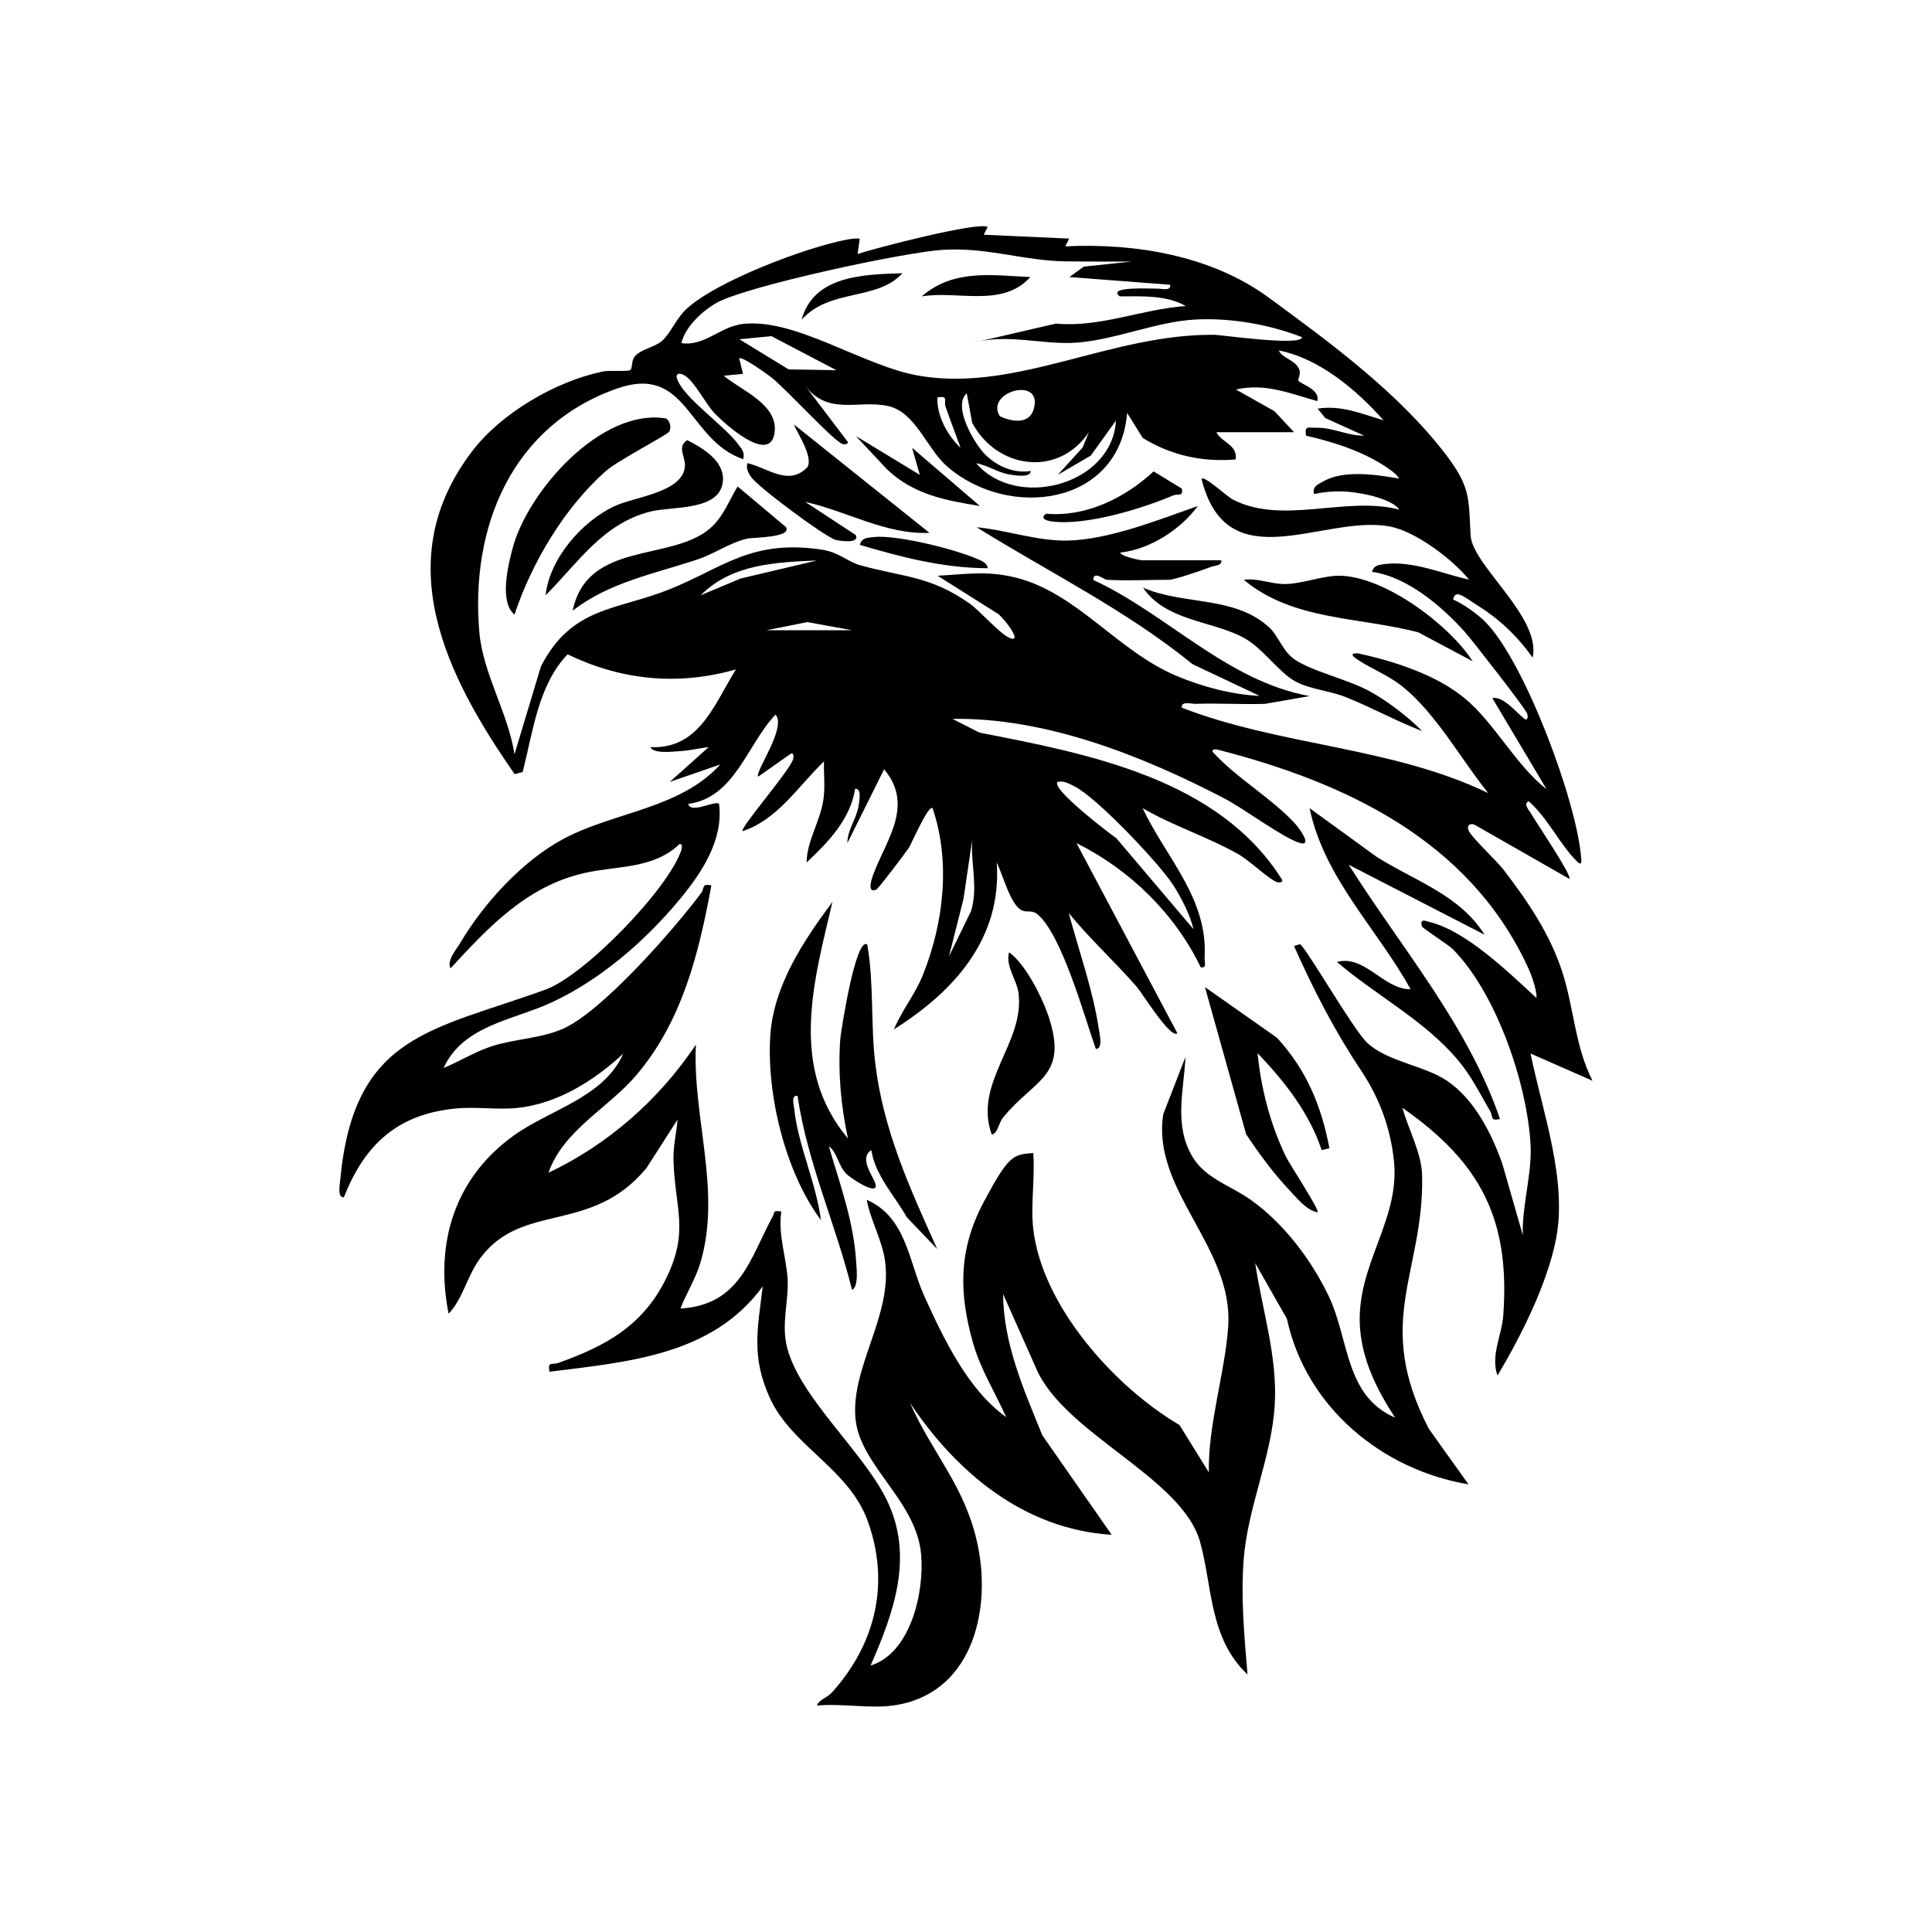 <?xml version="1.0" encoding="UTF-8"?> <svg xmlns="http://www.w3.org/2000/svg" id="Layer_1" width="35.3cm" height="35.3cm" version="1.1" viewBox="0 0 1000 1000"><path d="M422.9,882.7c1.2-3.2,5.1-3.7,8-7,22.5-25.2,29.8-56.5,18.2-88.5-9.9-27.2-39.4-38.7-50.7-63.8-9.6-21.3-6.3-35.4-3.6-57.6-26.1,35.8-69.8,39.1-110.4,44.2-1-5.6,1.2-3.4,4.4-4.5,24-8.5,43.5-18.9,55.6-43,12.7-25.3,4.9-36.8,4.2-61.9-.2-7.6,1.5-13.8,2.1-21.1l-16.1,25.1c-28.7,34.6-64.2,17.2-86,46.6-7,9.5-8.8,20.7-16.4,28.8-7.3-36.6,3.2-70.2,33.5-92.1,19-13.7,46.7-19.7,56.9-42.5-15.2,14-34.1,26-55.2,28.1-10.3,1-21.4-.8-31.9.3-29.9,3-46.8,18.7-57.5,45.9-3.5.4-2.1-6.8-1.9-9,7-75.6,47.8-77.2,106.3-98.5,20.5-7.5,63.8-52.4,70.3-72.3.4-1.3.4-3.4-1-3-13.7,13.1-32.5,11.1-49.3,15-29.6,6.7-49.6,28-69.2,49.3-2.1-3.9,3-9.8,5-13.1,12.3-20.8,32.7-43.1,54.2-54.3,26.3-13.7,59.7-15.3,80.4-38.1l-26.1,9,20.1-18c-5.1.6-9.7,1.8-15,2.1-3.2.2-13.8,1.5-15.1-2.1,25.3,1.2,33-22.3,44.2-40.2-30,8.5-59,5.7-87.1-7.8-15.3,15.8-17.9,40.2-23.3,60.9l-4.1,1.1c-35.6-51-65.4-110.8-21.8-167.4,15.1-19.7,43.2-36,67.4-41,3.8-.8,13.2.2,14.3-.8s.5-4.7,2.1-6.8c3-3.9,10.2-4.9,14.1-8.1s7.7-11.7,12.1-16c15.1-14.8,63.1-32.8,83.9-36.6,2.2-.4,4.3-.7,6.5-.5l-1.1,8c9-3.1,62.9-17,67.3-14l-2,4,44.2,2-2,4c36.2-1.7,75.4,4.7,105.1,26.4,32.2,23.6,67.9,49.7,92.5,82.2,12.4,16.5,11.1,22.5,12.2,41.1.9,15.5,36.7,42.2,32.1,63.2-7.1-10.1-16.1-19-26.5-25.7s-13.3-9.7-14.7-4.4c5.4,2.3,13.2,7.9,17.1,12,20.3,21,46.9,92.6,49.2,121.6.2,2.3.4,4.4-2.1,2-8.6-8.3-15.5-23-25.1-31.2-3,1.5.4,4.8,1.4,6.6,2.3,4.1,21.2,31.9,19.7,33.6l-49.2-28.1c-2.4-.8-4,.5-3,3,1.7,3.9,14.4,15.5,18,20.2,12.6,16.4,24.4,33.7,30.7,53.6,5.9,18.5,6.5,38.3,15.5,55.8l-32.1-14.1c6.2,30.3,19.3,65.8,13.1,96.5-4.7,23.3-18.1,49.9-30.2,70.2-3.7-10.4,2.3-21,3-31.2,3.6-50-11.9-79.2-52.2-107.4,3,11.1,10,23.4,10.2,35.2.9,50.5-25.4,75.4,3.5,131l20.5,28.7c-45.1-7.6-84.2-40.2-94-85.7l-16.4-28.8c3.6,24.4,11.6,48.4,10.1,73.4-1.6,27-14.1,53.1-16.1,80.3-1.5,19.7.4,39.7,2,59.2-20-18.8-18.1-45.8-24.6-68.8-9.5-33.5-70.6-55.9-84.9-89.9l-17-38.2c.2,26,10.8,49.6,20.3,73.1l35.9,51.5c-45.3-2.8-80.3-32.2-104.4-68.3,12,27.1,29,43.6,35.2,74.3,7,34.5-3.7,77-44.2,82.4-11.9,1.6-26.8-1.2-39.2,0ZM382.2,168c28.3-4.9,64.4,22,94.8,26.7,50.2,7.9,98.3-22,151.7-21.4,3.3,0,45.2,6.1,45.2,1.2-17-6.6-37-10.1-55.3-9.1-20.9,1.1-43.3,11.4-64.2,12.1-16.6.5-33.7-4.8-51.1,0l43.2-10c23.1,2.1,44.5-7.5,67.2-9.1-9.9-5.8-23.2-5-34.1-5-7.1-5.4,17.1-3.9,19.1-4,2.4-.1,7.5,1.5,7-2l-52.2-4,7.5-5.4,24.6-2.6c-11,0-22.1,0-33.2-.1-22.4-.2-40.9-7.4-64.3-6-19.9,1.2-101.1,18.6-117.1,27.4-7.2,4-16.4,12.4-18.3,20.9,11.3,1.7,19.8-7.8,29.6-9.5ZM408.2,191.2l24.7.4-33.6-17.6-16.6,1.6,25.5,15.6ZM565.5,300c38.6,17.7,69.3,52.5,112.4,60.3l-23.1,4c-12,.4-24.1-.4-36.1,0-2.4,0-7.5-1.5-7,2,51.5,19.9,108.5,20.1,158.6,44.2-14.1-17.5-26.8-40.9-44.3-55.1-7.1-5.7-15.4-8.9-22.6-13.5-2-1.3-6.2-4.1-.3-3.7,18.6,4.1,40.3,11,55.1,23.3,15.2,12.5,26.4,34.6,42.3,47l-28.1-47.2c6-1,12.6,7.8,17.1,11.1,1.5.3,1.3-1.9,1-3-.8-2.5-28.3-37.8-32.2-42.2-11.9-13.3-29.9-28.7-48.1-31.2.8-3.6,4-3.7,7-4.1,14.5-1.6,29.4,5.1,43.2,8.1-8.7-10.6-28-25.3-41.6-27.6-34.3-5.9-83.8,28.4-96.9-24.6,1.6-1.7,13.1,9.2,16.3,10.8,25.9,13.3,58.7-2.1,86.1,5.2-2.6-3.9-11.2-6.5-15.6-7.5-10.2-2.3-18.3-2.7-28.6-.6-.8-4,1.8-4.8,4.6-6.4,10.7-6.3,27.8-3.6,39.5-1.6-1.3-2.6-6.8-6.1-9.4-7.7-11.9-7.2-25.3-11.4-38.8-14.5-.8-5.4,1-4,5.1-4.1,9-.2,16.3,4.2,25,4.1l-20.1-9.1-4-4.9c12.6-1.9,22.5,2.7,34.1,6-13.9-15.6-33.1-32-54.2-36.1,1.6,3.8,7.9,4.8,10.2,9,1.8,3.1-.6,5.6,0,6.7,1.1,1.7,11.4,4.4,9.7,10.5-14.3-4-26.8-9.4-42.1-6l19.9,11.2,10.2,10.9h-40.2c2.8,5.5,11,6.4,10,14.1-17.2,1.5-33.4-2.1-48.1-11.1l-8.1-13c-3.9,48-61.1,55.5-93.1,27.8-10.7-9.3-16.4-28.4-30.9-31.4-15.5-3.2-30.6,5.2-42.7-10.5l22.1,29.1c.3,1.5-2.1,1.4-3,1-5.1-2.3-28.9-28.2-36.2-34.1-2.2-1.7-15.5-11.4-17-10.1l2,8-10,1c9.2,7.7,28.9,15,26.2,30.1-2.8,15.6-26.1-5.5-31.2-11-4.6-5-10-15.9-15-19.1-2.9-1.9-5.3-1.3-4,2,3.6,9.6,24.5,24,31.2,33.1,2,2.8,3.8,4.1,2.9,8.1-29.1-10-28.7-49.6-65.6-36.5-54.4,19.3-75.7,71.7-71,126,1.9,21.6,14.9,41.8,18.2,63.2l13.7-45.5c16.1-31.2,39-28.8,66.6-39.9s42.2-26,78.8-20.5c9.1,1.4,13.3,6.3,20,8.1,22.3,6.2,36,5.4,56.5,19.8,5.6,4,15.3,15.4,20.5,17.7,8.2,3.6-4.4-12.5-7-13.1l-30.1-19c14.8-.8,25.5-2.7,40.2.9,31.9,7.8,52.8,38.1,83.6,51,13.4,5.6,28.3,9.6,42.9,10.3l-34.7-16.4c-34.7-28.2-74.2-47.5-111.8-70.9,15.3,1.4,31.3,7.2,46.9,6.9,21.5-.4,47.4-10.8,67.6-17.9-9,12.3-25,22.5-40.1,24.1-.1,1.9,10.4,4,11,4h41.2c.5,2.9-3.4,2.6-5.5,3.5-3.9,1.5-18.6,6.6-21.6,6.6-10.5,0-21.8.6-32.1,0-1.3,0-7-4.9-7,0ZM534.9,212.2c5.8-18-25.4-9.6-17.4,3.2,5.9,2.9,14.9,4.4,17.4-3.2ZM522.5,245.6c-6.5-1.1-11.1-4.8-17.2-5.8,20.9,24.4,70.5,11.2,72.3-22.1l-13,18.1-17.1,10,12.9-14.2,3.2-7.9c-16,23.7-47.8,18.9-60.4-4.9l-2.8-15.2c-7.5,6.6,3.8,25.6,9,31.1,6.1,6.4,15.1,10.5,24.1,9.1.1,3.7-8.8,2.2-10.9,1.8ZM497.2,231.8c-2.6-7.2-5.3-14.1-7.8-21.4-1-3.1,1.8-5.7-4.2-4.7-.4,9.4,5.2,19.8,12,26.1ZM383.1,299.5l39.8-9.4c-21.4.9-44.3,1.9-60.2,18l20.5-8.6ZM417.9,322l-21.1,4.2h44.2s-23.1-4.2-23.1-4.2ZM610.7,737.9l15,24.2c-.5-24.6,8.4-51.7,10-75.4,2.9-41.1-39.8-70.5-33.6-110l11.5-29.6c-.9,17.7-6.1,35.3,3.6,51.6,6.6,11.2,19.8,15,30,22.2,17.1,12.1,31.4,30.9,40.5,49.9,10.8,22.6,8.2,51.5,34.4,63-9.3-14.3-17.1-29.7-18.2-47.1-2-32,20.9-55.1,17.6-85.9-1.9-17.8-7.9-33.1-17.2-47-13.6-20.4-24.5-41.6-34.5-64.1l3-1c2.9,1.1,27.8,44.7,35.1,51.3,10.6,9.6,29.2,11.5,40.9,19.3,14.3,9.5,23.4,27.6,28.9,43.4l10.5,36.6c-.5-15.5,4.9-31.8,4-47.2-1.9-31.6-17.6-77.7-40-100.6-2.7-2.7-15.9-11-16.2-12-1.4-4.5,2.2-2.7,4.2-2.2,18.8,4.6,41,26.3,55.1,39.3.2-4.6-3-13-5-17.1-30.5-64.8-94-94.5-159.7-111.4-1.1-.3-3.3-.6-3,1,12.3,13.6,30.7,24,42.9,37.4,1.7,1.9,9.2,11.8,2.3,9.8-8.6-2.5-29.1-17.9-39.2-23.1-42.3-22-92.3-41.9-140.6-41.1l14,7.1c56.5,11,124,23.9,156.7,76.3.3,1.5-2,1.3-3,1-4.5-1.9-13.7-10.9-19.8-14.4-15.9-9-33.7-14.6-49.5-23.8,12.3,25.9,33.9,46.7,32.1,77.4-.1,2.3,1.3,5.5-2,5-13.3-27.7-36.7-50.6-64.3-64.3l52.2,98.4c-3.4,3.3-18.4-21.1-21.1-24.1-11.2-12.9-24.3-24.8-35.1-38.1,5.1,19.2,12.6,40.1,15.5,59.8.3,2.3,2.5,10.5-1.5,10.5-5.9-16.5-17.4-58.7-30.1-69.6-3.7-3.1-6.5.2-10.2-3.6-4.7-4.7-8-17.1-11-23.3,2.8,39.4-22.1,66.8-53.2,86.4,4.1-9.9,11-18.1,15-28.2,10.8-27,14.4-58.6,5-86.3-2.3-1.8-10.9,18.5-12.4,20.7-1.9,2.8-15.5,20.8-16.7,21.4-3.6,1.8-3.3-2.2-2.6-4.6,5-17.7,23.6-37.6,6.6-57.6l-19,38.2c0-6.9,4.6-12.2,5.8-19.3.3-2,1.8-9.3-1.8-8.8-2.4,15.7-14,27.7-25.1,38.1.1-11.4,7.4-21.7,8.8-33.4.8-6.2,0-12.6.2-18.9-13.3,12.7-23.8,30-42.1,36.1-1.7-1.5,23.9-30.6,26.1-37.2.3-1,.5-3.3-1-3l-17.1,12c-1.9-2.2,15-25.6,9-32.1-14.7,15.4-21.1,43.1-45.2,46.2,1.5,5.4,14-2.1,16,0,2.3,19.1-9.4,36.3-21.1,50.3-17.8,21.2-40.7,41-65.9,52.6-19.5,9-45.5,11.7-55.6,33.8,8.7-3.6,16.6-8.7,25.7-11.5,11.6-3.6,24.3-3.8,35.6-8.6,20.3-8.5,58.3-52,72.1-70.6,1.7-2.2,0-5,5.2-3.8-6.5,35.4-15.2,70.6-39.1,98.5-14.7,17.1-37.6,28.3-45.2,50.2,31-14.7,57.3-37.9,76.3-66.3-1.9,37.9,13.6,76.2,2.1,113.6-2.5,8-7.1,15.2-10.1,23,31-1.9,36-26,47.7-47.6,1.3-2.3,0-3.4,4.5-2.6-1.8,12.1,2.7,23.9,3.3,35.5.5,10.9-3.4,22.9-.3,34.9,6.7,26,39.3,53.7,51.6,78.9,14.2,29.1,3.7,58.1-8.4,85.7,20.9-6.5,27.8-38.1,26.2-57.3-2.3-28-31.7-46.1-34-70.5-2.5-26.7,19.2-53.4,15.3-81.6-1.5-10.9-7.5-20.9-9.5-31.7,20.5,8.9,21.8,32.1,29.7,49.6,10,22.1,22.7,48.8,42.5,62.9-5.7-12.7-13.2-24.6-17.1-38.2-7.5-26.1-7.6-48.5,5.4-73s15.3-24.7,25.7-25.5c1,12.5-1.4,26.9,0,39.2,4.5,39.9,42,81.7,75.4,101.4ZM577.6,433.6l40.1,47.3c-1.5-7.1-6.5-16.7-10.4-22.7-7.3-11.4-40-45.8-51.2-51.2-2.9-1.4-5.2-3-8.7-2.3-3.8,3.3,27.1,26.9,30.2,29ZM502.7,471.3c3.6-12.4-.3-23.9.5-36.6l-4.5,30.6-7.5,29.7,11.5-23.6Z"></path><path d="M424.9,631.5c-2.3-18.6-12-39.4-13.8-57.5-.2-2.2-1.8-7.2,1.7-6.8,5.1,34.7,19.9,66.8,28.2,100.4,3.6-1.4,2.3-11.9,2.1-15.1-1.3-20.5-8.4-39.7-14.1-59.2,4.4,3.2,4.7,9.7,8.9,14.1,2.1,2.3,17.6,12.6,15.1,5-1.1-3.6-8.6-13-2-17.1,1.9,12.9,12.1,23.7,18.4,34.8l15.7,16.4c-14.2-31.6-28-61.6-32.1-96.4-2.4-20.4-.6-41.2-4.1-61.2-6-4.5-13.8,45.7-14,49.2-1.2,17.2.4,34.5,4,51.2-30.6-36.6-17.9-80.8-8-122.5-15,20.1-30.5,43.4-32.2,69.2-2,30.4,7.8,70.9,26.2,95.5Z"></path><path d="M677.9,418.6c7.7,36.2,34.9,62.1,52.2,93.4-13.8.3-23.7-18-38.1-14.1,20.2,17.3,44.8,29.9,62.2,50.3,7.5,8.8,11.5,17.4,17.2,27.1,1.5,2.6-.3,5.1,5,3.9-16.7-48.8-51.1-88.5-78.3-131.6l70.3,36.2c-13-20.8-36.4-27.9-56-40.4l-34.3-24.9Z"></path><path d="M623.7,511l21.3,76.1c6.3,9.5,14.1,20.1,21.9,28.4,4,4.2,9.2,11,15.1,12,1.1-1.2-14.7-25.2-16.4-28.8-8.2-16.9-12.9-35.5-14.7-53.6,13.9,14.5,26.8,30.9,33.2,50.2l4-1c-4.1-21.8-12-40.8-27.2-57.2l-37.1-26.1Z"></path><path d="M513.3,587.3c3.3-.8,3.4-5.9,6-9,16.4-20.1,34.2-21,23.1-53.2-3.4-9.8-11.8-26.2-20.1-32.2-2,7.2,4,14.2,4.9,21.2,3.2,25.9-23.5,46.2-13.9,73.1Z"></path><path d="M266.3,318.1c9-27,25.9-55.4,47.3-74.3,6.2-5.5,31.9-18.7,32.8-20.4,1.1-1.9.6-5.5-1.7-6.8-33.5-5.6-71.7,37.8-79.4,67.3-2.4,9-6.9,27.7,1,34.2Z"></path><path d="M410.9,219.7c2.3,5.4,9.9,16.5,7.1,22-9.7,10.3-20.7.4-31.2-2-.6,3.1.3,4.6,1.9,7.1,3.2,5,38.1,30.9,43.7,32.6,1.7.5,12.9,2.3,10.5-2.5l-26.1-17.1c21.5,4.7,41.6,17,64.3,16l-70.3-56.2Z"></path><path d="M643.8,300.1c25.2,21.2,60,19.2,90.3,27.2l28.2,15c-12.3-19.1-46.1-44.3-69.3-44.3-8.4,0-19.6,4.3-28.1,4.3-7.1,0-13.9-3.2-21.1-2.2Z"></path><path d="M296.4,316.1c19-14.8,42.4-19.1,64.8-26.6,8.5-2.8,16-8.4,25.5-10.7,2.9-.7,23-.4,20.2-5.9l-25.1-21.1c-4.6,7.5-7.4,15.8-14.4,21.8-20.4,17.3-63.4,6.2-71,42.5Z"></path><path d="M591.6,304.1c11.5,17.2,35.4,17.2,51.6,25.7,10.5,5.5,18.3,18,27.3,22.9,7.5,4.1,18.1,4.9,26,8.1,13.5,5.4,26.1,12.4,39.6,17.6-7.2-7.3-17.9-15.5-26.8-20.4-11.5-6.4-30.2-10.4-39.4-16.8-5.8-4-8.3-12.1-12.8-16.3-18.1-16.8-44.7-11.5-65.6-20.8Z"></path><path d="M282.4,308.1c16.7-16.6,29.3-36.9,54.1-43.3,11.2-2.9,36.9,0,37.7-16.3.5-10.2-10.7-16.7-18.5-20.7-5.8,3.8-.3,8.9-1.3,14.5-2.1,12.8-26.3,14.9-36.6,19.8-16.7,8-33.3,26.9-35.4,46Z"></path><path d="M443,225.7l16,17.1c13.6,13.1,30.2,16.2,48.2,19.1l-35.1-30.1,4,14-33.1-20.1Z"></path><path d="M541.4,265.9c-3.3,2.5.2,3.6,3,4,17.6,2.3,46.4-6.5,62.9-13.5,2.5-1,5.3.9,4.4-3.5l-14.6-8.9c-14.8,13.7-34.9,23.7-55.6,21.9Z"></path><path d="M445,282c21.5,6.4,43.6,12.1,66.3,12.1-.5-3-3.6-4-6-5-11.4-4.9-41.5-12.5-53.3-11.1-3,.3-6.2.4-6.9,4.1Z"></path><path d="M477.1,153.4c18.8-3.1,41.8,6,56.2-10-19.9-.9-39.7-4.3-56.2,10Z"></path><path d="M414.9,165.5c14.7-16.4,39.1-9.6,52.2-24.1-19.8.7-45.9,1-52.2,24.1Z"></path></svg> 